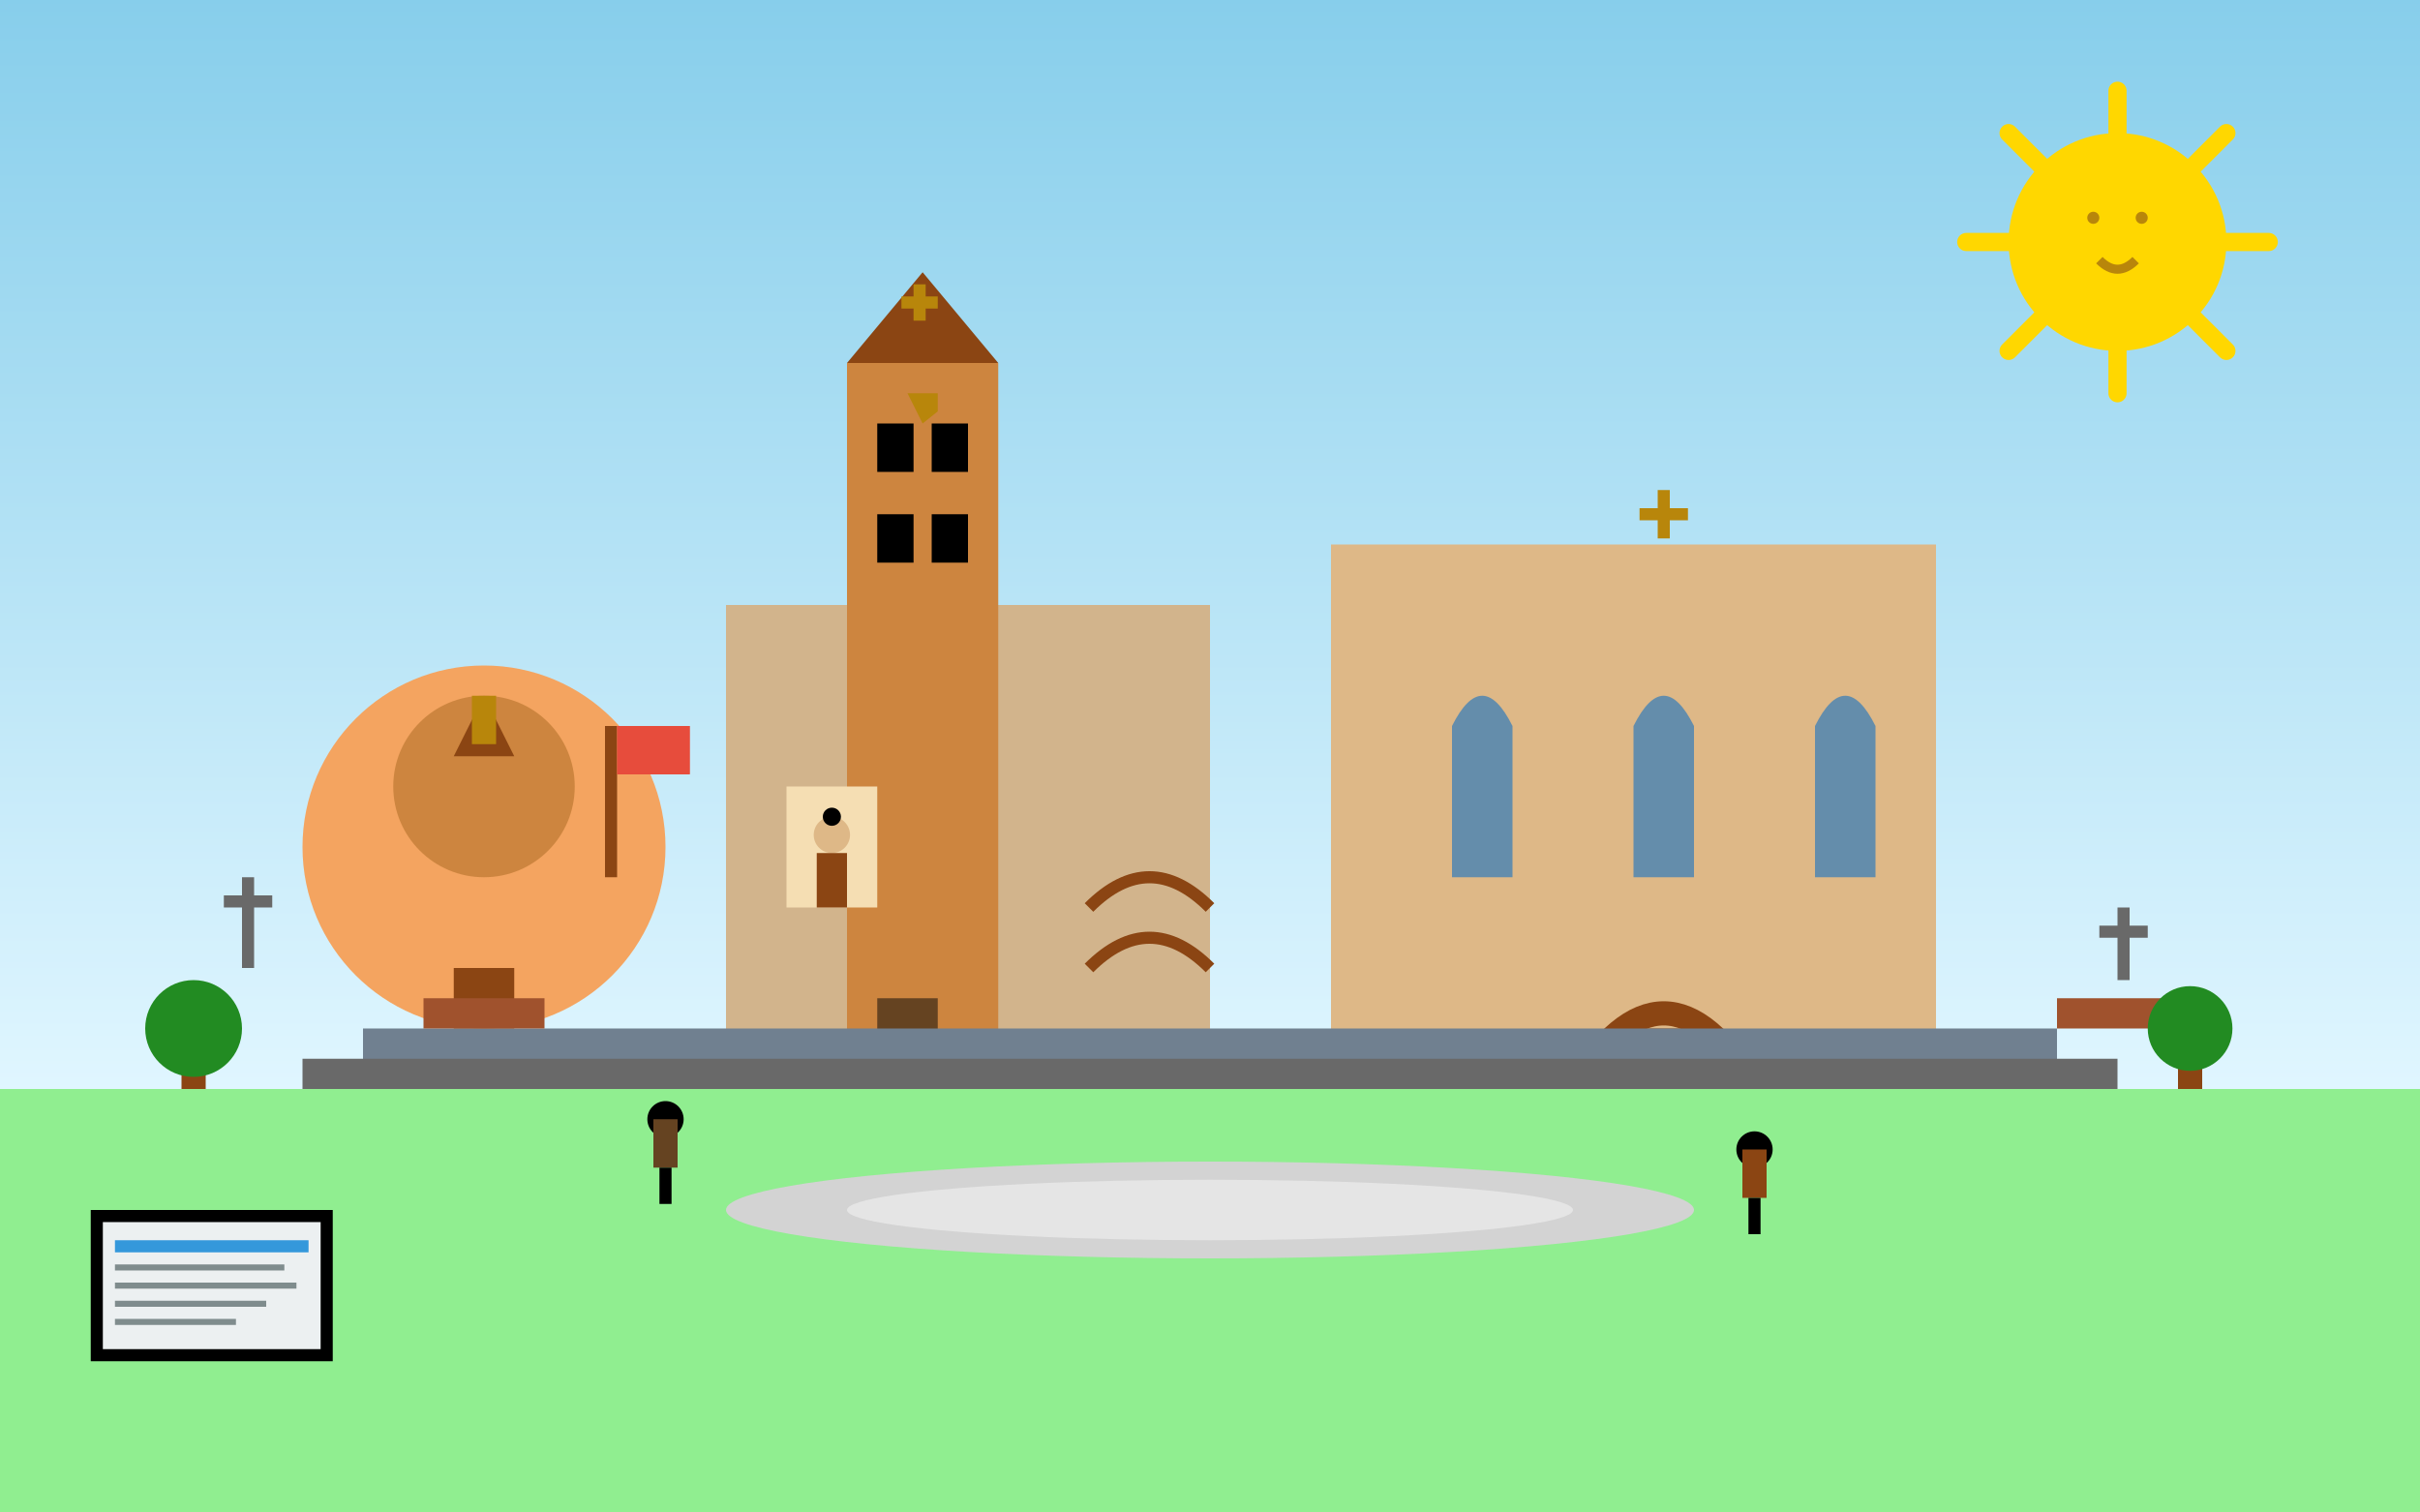 <svg width="400" height="250" viewBox="0 0 400 250" fill="none" xmlns="http://www.w3.org/2000/svg">
    <rect x="0" y="0" width="400" height="250" fill="#333333" stroke="none"/>
    <!-- Background sky -->
    <defs>
        <linearGradient id="skyGrad" x1="0%" y1="0%" x2="0%" y2="100%">
            <stop offset="0%" style="stop-color:#87CEEB;stop-opacity:1" />
            <stop offset="100%" style="stop-color:#E0F6FF;stop-opacity:1" />
        </linearGradient>
    </defs>
    <rect width="400" height="180" fill="url(#skyGrad)"/>
    
    <!-- Sant Pere Church (main building) -->
    <rect x="120" y="100" width="80" height="80" fill="#D2B48C"/>
    
    <!-- Sant Pere bell tower -->
    <rect x="140" y="60" width="25" height="120" fill="#CD853F"/>
    <polygon points="140,60 152.5,45 165,60" fill="#8B4513"/>
    
    <!-- Bell tower windows -->
    <rect x="145" y="70" width="6" height="8" fill="#000"/>
    <rect x="154" y="70" width="6" height="8" fill="#000"/>
    <rect x="145" y="85" width="6" height="8" fill="#000"/>
    <rect x="154" y="85" width="6" height="8" fill="#000"/>
    
    <!-- Bell tower bell -->
    <path d="M150 65h5v3l-2.5 2z" fill="#B8860B"/>
    
    <!-- Sant Pere main church entrance -->
    <path d="M140 180 Q150 160 160 180" fill="none" stroke="#654321" stroke-width="3"/>
    <rect x="145" y="165" width="10" height="15" fill="#654321"/>
    
    <!-- Santa Maria Church (larger) -->
    <rect x="220" y="90" width="100" height="90" fill="#DEB887"/>
    
    <!-- Santa Maria Gothic windows -->
    <path d="M240 120 Q245 110 250 120v25h-10z" fill="#4682B4" opacity="0.8"/>
    <path d="M270 120 Q275 110 280 120v25h-10z" fill="#4682B4" opacity="0.8"/>
    <path d="M300 120 Q305 110 310 120v25h-10z" fill="#4682B4" opacity="0.8"/>
    
    <!-- Santa Maria entrance -->
    <path d="M260 180 Q275 155 290 180" fill="none" stroke="#8B4513" stroke-width="4"/>
    <rect x="270" y="170" width="10" height="10" fill="#8B4513"/>
    
    <!-- Sant Miquel (smaller, round) -->
    <circle cx="80" cy="140" r="30" fill="#F4A460"/>
    
    <!-- Sant Miquel dome -->
    <circle cx="80" cy="130" r="15" fill="#CD853F"/>
    <polygon points="75,125 80,115 85,125" fill="#8B4513"/>
    <rect x="78" y="115" width="4" height="8" fill="#B8860B"/>
    
    <!-- Sant Miquel entrance -->
    <rect x="75" y="160" width="10" height="10" fill="#8B4513"/>
    
    <!-- Ancient stone walls and foundations -->
    <rect x="60" y="170" width="280" height="10" fill="#708090"/>
    <rect x="50" y="175" width="300" height="5" fill="#696969"/>
    
    <!-- Archaeological remains -->
    <rect x="70" y="165" width="20" height="5" fill="#A0522D"/>
    <rect x="340" y="165" width="25" height="5" fill="#A0522D"/>
    
    <!-- Romanesque arches -->
    <path d="M180 150 Q190 140 200 150" fill="none" stroke="#8B4513" stroke-width="2"/>
    <path d="M180 160 Q190 150 200 160" fill="none" stroke="#8B4513" stroke-width="2"/>
    
    <!-- Medieval frescoes representation -->
    <g transform="translate(130, 130)">
        <rect x="0" y="0" width="15" height="20" fill="#F5DEB3"/>
        <circle cx="7.5" cy="8" r="3" fill="#DEB887"/>
        <rect x="5" y="11" width="5" height="9" fill="#8B4513"/>
        <circle cx="7.5" cy="5" r="1.5" fill="#000"/>
    </g>
    
    <!-- Cross symbols -->
    <g transform="translate(152, 50)">
        <path d="M0 -3v6M-3 0h6" stroke="#B8860B" stroke-width="2"/>
    </g>
    
    <g transform="translate(275, 85)">
        <path d="M0 -4v8M-4 0h8" stroke="#B8860B" stroke-width="2"/>
    </g>
    
    <!-- Ancient cemetery crosses -->
    <g transform="translate(40, 145)">
        <rect x="0" y="0" width="2" height="15" fill="#696969"/>
        <rect x="-3" y="3" width="8" height="2" fill="#696969"/>
    </g>
    
    <g transform="translate(350, 150)">
        <rect x="0" y="0" width="2" height="12" fill="#696969"/>
        <rect x="-3" y="3" width="8" height="2" fill="#696969"/>
    </g>
    
    <!-- Trees around the complex -->
    <g transform="translate(30, 150)">
        <rect x="0" y="20" width="4" height="15" fill="#8B4513"/>
        <circle cx="2" cy="20" r="8" fill="#228B22"/>
    </g>
    
    <g transform="translate(360, 155)">
        <rect x="0" y="15" width="4" height="20" fill="#8B4513"/>
        <circle cx="2" cy="15" r="7" fill="#228B22"/>
    </g>
    
    <!-- Ground -->
    <rect x="0" y="180" width="400" height="70" fill="#90EE90"/>
    
    <!-- Stone pathway -->
    <ellipse cx="200" cy="200" rx="80" ry="8" fill="#D3D3D3"/>
    <ellipse cx="200" cy="200" rx="60" ry="5" fill="#E5E5E5"/>
    
    <!-- Pilgrims/visitors -->
    <g transform="translate(110, 185)">
        <circle cx="0" cy="0" r="3" fill="#000"/>
        <rect x="-2" y="0" width="4" height="8" fill="#654321"/>
        <rect x="-1" y="8" width="2" height="6" fill="#000"/>
    </g>
    
    <g transform="translate(290, 190)">
        <circle cx="0" cy="0" r="3" fill="#000"/>
        <rect x="-2" y="0" width="4" height="8" fill="#8B4513"/>
        <rect x="-1" y="8" width="2" height="6" fill="#000"/>
    </g>
    
    <!-- Medieval banners -->
    <g transform="translate(100, 120)">
        <rect x="0" y="0" width="2" height="25" fill="#8B4513"/>
        <rect x="2" y="0" width="12" height="8" fill="#e74c3c"/>
        <path d="M14 0v8l-3-2-3 2V0" fill="#e74c3c"/>
    </g>
    
    <!-- Sun with medieval style -->
    <g transform="translate(350, 40)">
        <circle cx="0" cy="0" r="18" fill="#FFD700"/>
        <path d="M0 -25v8M0 17v8M-25 0h8M17 0h8M-18 -18l6 6M12 12l6 6M-18 18l6-6M12 -12l6-6" stroke="#FFD700" stroke-width="3" stroke-linecap="round"/>
        <!-- Medieval sun face -->
        <circle cx="-4" cy="-4" r="1" fill="#B8860B"/>
        <circle cx="4" cy="-4" r="1" fill="#B8860B"/>
        <path d="M-3 3 Q0 6 3 3" stroke="#B8860B" stroke-width="1.5" fill="none"/>
    </g>
    
    <!-- Information plaque -->
    <rect x="15" y="200" width="40" height="25" fill="#000"/>
    <rect x="17" y="202" width="36" height="21" fill="#ecf0f1"/>
    <rect x="19" y="205" width="32" height="2" fill="#3498db"/>
    <rect x="19" y="209" width="28" height="1" fill="#7f8c8d"/>
    <rect x="19" y="212" width="30" height="1" fill="#7f8c8d"/>
    <rect x="19" y="215" width="25" height="1" fill="#7f8c8d"/>
    <rect x="19" y="218" width="20" height="1" fill="#7f8c8d"/>
</svg>
